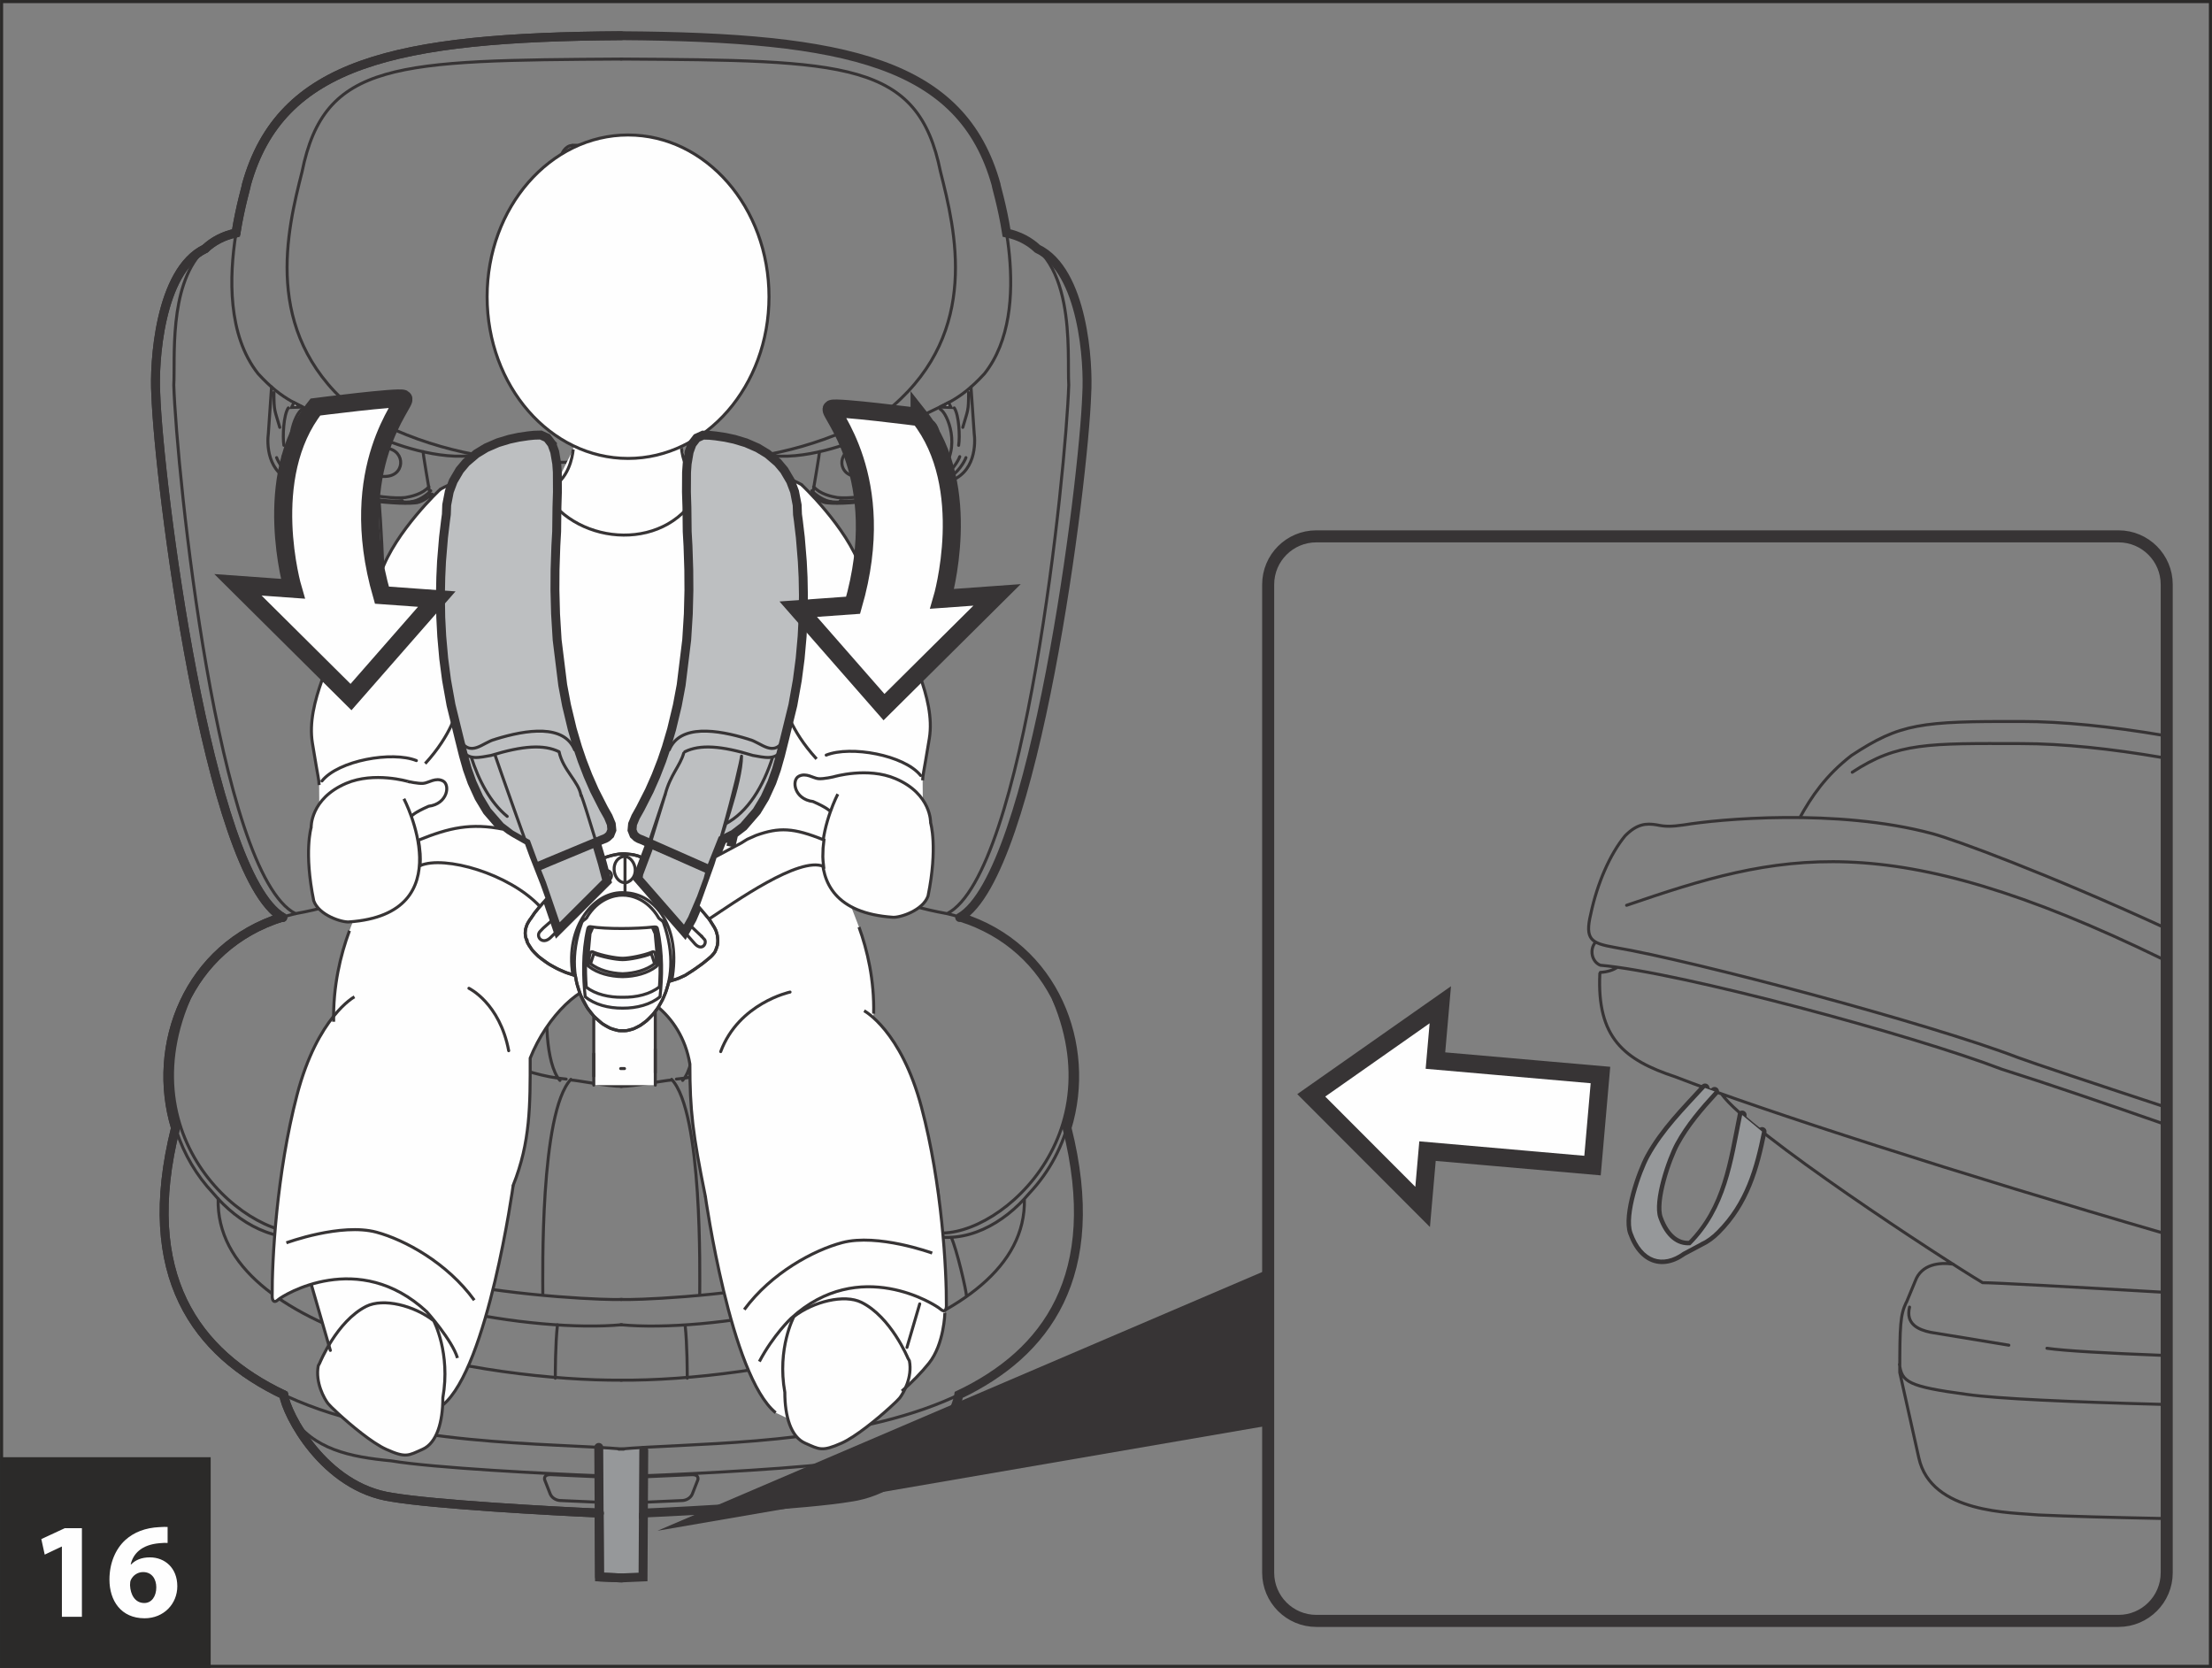<?xml version="1.0" encoding="UTF-8"?>
<!DOCTYPE svg PUBLIC "-//W3C//DTD SVG 1.1//EN" "http://www.w3.org/Graphics/SVG/1.1/DTD/svg11.dtd">
<!-- Creator: CorelDRAW 2017 -->
<svg xmlns="http://www.w3.org/2000/svg" xml:space="preserve" width="63.001mm" height="47.5mm" version="1.1" style="shape-rendering:geometricPrecision; text-rendering:geometricPrecision; image-rendering:optimizeQuality; fill-rule:evenodd; clip-rule:evenodd"
viewBox="0 0 92312.38 69600.2"
 xmlns:xlink="http://www.w3.org/1999/xlink">
 <rect x="0" y="0" width="92312.38" height="69600.2" fill="#808080" stroke="none"/>
 <defs>
  <style type="text/css">
   <![CDATA[
    .str7 {stroke:#373435;stroke-width:753.73;stroke-miterlimit:4}
    .str3 {stroke:#373435;stroke-width:125.57;stroke-miterlimit:4}
    .str0 {stroke:#2B2A29;stroke-width:129.24;stroke-miterlimit:4}
    .str5 {stroke:#373435;stroke-width:753.73;stroke-linecap:round;stroke-miterlimit:4}
    .str1 {stroke:#373435;stroke-width:125.57;stroke-linecap:round;stroke-miterlimit:4}
    .str6 {stroke:#373435;stroke-width:502.44;stroke-linecap:round;stroke-miterlimit:4}
    .str2 {stroke:#373435;stroke-width:371.59;stroke-linecap:round;stroke-miterlimit:4}
    .str4 {stroke:#373435;stroke-width:125.57;stroke-linecap:round;stroke-linejoin:round;stroke-miterlimit:4}
    .fil3 {fill:none}
    .fil0 {fill:none;fill-rule:nonzero}
    .fil5 {fill:#FEFEFE}
    .fil4 {fill:#E6E7E8}
    .fil1 {fill:#BDBFC1}
    .fil2 {fill:#96989A}
    .fil6 {fill:#373435}
    .fil8 {fill:#FEFEFE;fill-rule:nonzero}
    .fil7 {fill:#2B2A29;fill-rule:nonzero}
   ]]>
  </style>
 </defs>
 <g id="Слой_x0020_1">
  <polygon class="fil0 str0" points="65.2,69535.58 92247.76,69535.58 92247.76,64.62 65.2,64.62 "/>
  <polygon class="fil1" points="23715.01,35204.58 22327.11,35640.79 22643.02,36451.82 24811.9,35620.72 24578.78,34681.49 "/>
  <polygon class="fil1" points="27171.86,35624.97 27463.45,34822.3 29641.12,35769.74 29399.21,36489.33 "/>
  <polygon class="fil2" points="26849.21,63317.29 26866.21,60397.9 26028.37,60472.33 24987.3,60397.9 25018.8,65805.31 25906.9,65845.6 26835.29,65805.31 "/>
  <path class="fil3 str1" d="M25947.05 2463.55c-9428.1,60.52 -12408.59,81.18 -13341.52,4703.5m0 0c-628.6,2474.39 -1642.27,6630.91 1986.46,9773.75m0 0c5049.15,3184.17 10533.05,2179.73 11355.07,2270.72"/>
  <path class="fil3 str2" d="M25926.68 1490.03c-9427.95,60.95 -14223.91,1125.32 -15643.31,6215.36m0 0c12.89,31.5 -251.15,860.7 -434.74,2016.94"/>
  <path class="fil3 str1" d="M9837.93 9792.65c-269.32,1738.39 -348.44,4182.89 932.49,5800.39m0 0c1074.62,1175.87 1722.86,1277.27 2665.76,1794.07m5.71 4.69c248.51,101.4 678.71,111.65 1124.74,222.87 247.63,61.98 906.12,453.35 1126.35,562.81m0 0c567.06,304.04 2695.65,1085.03 4170.43,798.72m-3725.29 -271.37c816.59,96.12 780.4,1216.76 -131.43,1175.87m131.43 -1175.87l-1226.72 -242.94m-187.11 -699.96l20.22 557.83m-659.66 126.6c53.34,88.36 117.95,107.55 214.08,127.18m0 0l1129.43 187.11m0 0c694.68,86.3 588.74,1242.1 -151.95,1069.5m-2376.81 -801.21c820.84,467.27 2457.98,927.81 3107.09,851.76m-2839.39 -2270.72c-389.76,-278.69 -825.97,988.91 -156.64,1601.39m243.53 -1530.03l836.37 506.54m233.12 -248.07c238.25,105.94 141.69,400.6 -66.23,445.59m66.23 -445.59l-846.63 -534.53m780.4 980.12l-380.38 60.95m-2.05 2.05c-97.73,0 -181.99,-2.05 -334.52,-111.21m0 0l-729.26 -428m-198.98 -831.1c-293.2,151.95 -902.02,1601.39 -30.04,2585.02"/>
  <polygon class="fil4 str1" points="12630.58,16985.05 12166.53,17001.17 12269.39,16801.6 "/>
  <path class="fil3 str1" d="M12029.82 17021.97c-197.37,296.72 -241.92,1200.78 -182.86,1561.68m-415.11 -2200.53c0,797.54 30.48,707.14 242.94,1450.47m-342.73 -1685.64l-133.34 1938.98m0 0c-51.14,364.85 -91.58,1692.82 1135.58,2027.78m365 -304.92c1084.44,598.56 3335.67,1045.17 4197.4,953.15m9.82 0c234.59,-39.27 730.29,-141.69 993.45,-455.99m-5565.66 -192.24c1409.14,658.64 4115.78,962.97 4977.36,870.95m0 0c234.15,0 553.72,-221.69 725.31,-364.41m-5438.91 -674.02c1084.88,598.12 3335.09,1044.15 4196.81,952.71m-4993.47 -1845.35c48.65,146.23 335.55,669.33 796.66,892.64m-1054.55 -851.9c48.5,145.79 334.37,669.48 795.49,892.2m0 0c1085.03,597.53 3953.87,1044.15 4815.59,953.3m0 -10.4c289.39,-9.82 688.53,-291.59 821.43,-451.3m2826.93 -75.9c-690.58,-71.94 -1364.16,-152.09 -1848.43,-152.09m-1299.54 -1401.23c0,156.64 736.59,4410.74 761.94,4564.74m-4542.17 -4965.93c0,26.96 27.99,405.73 74.44,1018.8m88.94 1168.84c278.55,3634.88 816.74,10531 835.35,10645.29m944.95 -10407.63c352.98,4385.1 323.97,13512.23 251.73,13875.03m0 0c0,455.4 -142.72,936.6 -608.52,1013.67m10.4 70.77c682.37,0 1255,1143.93 1662.34,1551.28 432.25,432.69 1744.1,729.85 2382.96,506.54m-7188.59 234.15c2170.5,-386.1 2677.04,-932.49 3892.77,-852.34 468.3,31.5 1399.33,1520.8 1542.04,2716.89m-5434.81 -1864.55c-148.87,33.7 -409.98,107.11 -552.7,148.43"/>
  <path class="fil3 str2" d="M11776.04 38273.87c-3946.1,1228.62 -5504.56,5356.71 -4451.03,8795.83"/>
  <path class="fil3 str1" d="M7376.43 47231.62c310.78,934.11 816.74,1812.82 1522.85,2562.31m0 0c1057.63,1268.04 2659.01,2160.24 4240.33,1733.7m-5270.99 -9792.95c-2596.01,6164.22 3020.79,10462.43 5352.02,9611.55m4542.76 -11356.09c-461.12,922.68 -451.89,768.68 -993.6,1581.31 -1054.55,1582.78 -3163.51,5191.28 -3974.53,7786.71m0 0c-1399.33,4379.82 12125.79,4927.24 13151.77,4866.73m-12908.83 -2554.54c1500.58,2676.01 9287.43,3953.87 12908.83,3609.09m-2121.41 -10239.56c-1297.93,1378.08 -1172.36,8172.95 -1172.36,9013.43m1182.18 -8983.97c205.28,0 1521.38,264.19 2111.59,264.19m-30.48 -4283.11c-525.74,74.44 -2736.97,-61.54 -2979.91,537.61m0 0c-203.23,536.43 -183.01,2807.74 431.08,3496.85m-7168.07 -2622.24c334.37,-167.04 1111.84,-128.21 1487.68,-28.43 284.26,74.44 1074.19,506.54 1946.16,1175.43 302.43,233.12 2129.18,1257.05 3994.75,1419.4m-925.9 -4684.3c-242.94,-107.99 -557.68,-216.57 -779.96,-320.89 -435.77,-205.28 -885.02,-426.54 -1297.49,-690.14 -404.71,-256.86 -777.91,-576.43 -1257.05,-689.11 -532.48,-124.99 -1075.21,-385.07 -1724.91,847.8m4268.02 -1928.14c-805.75,56.85 -3077.64,479.73 -3690.71,1162.1m833.74 -6253.16c0,270.93 -832.12,4417.04 545.37,5551.15"/>
  <path class="fil3 str2" d="M9848.63 9723.35c-533.06,112.09 -955.35,343.75 -1291.34,657.46"/>
  <path class="fil3 str1" d="M8438.75 10498.33c-1406.51,1489.88 -1122.1,4514.33 -1186.72,5568.3m0 0c121.47,3629.17 1824.69,20378.75 5076.55,22058.67"/>
  <path class="fil3 str2" d="M6501.67 16452.13c121.47,3629.31 2169.47,20032.95 5299.86,21835.51m-3243.07 -27906.54c-1914.66,920.63 -2137.97,4792.73 -2056.79,6071.03"/>
  <path class="fil3 str1" d="M9103.98 50026.9c-148.87,5700.46 11328.1,7607.36 16843.07,7566.04m-13789.75 -5961.13c-221.25,466.25 -638.86,2235.7 -638.86,2470.88m11745.7 1184.23c-91.87,808.53 -89.82,2048 -89.82,2224.27"/>
  <path class="fil3 str2" d="M7324.86 47069.56c-1547.17,6166.71 867.44,9400.99 4514.77,11133.22"/>
  <path class="fil3 str1" d="M11978.24 58268.87c4580.86,2111.59 11019.96,1924.48 14050.13,2203.61"/>
  <path class="fil3 str2" d="M11842.41 58204.54c103.45,787.73 1664.98,3869.62 4523.56,4275.93m0 0c1759.49,297.74 6559.55,569.55 8651.51,658.49"/>
  <path class="fil3 str1" d="M16326.12 60959.24c1767.4,300.38 6607.76,544.79 8682.13,622.88m-12844.8 -2486.85c903.04,1385.26 2438.79,1701.61 4162.67,1863.96m6680.58 577.46c-212.9,-9.82 -302.87,61.98 -278.55,208.8m0 0l238.25 607.35m0 0c86.3,188.73 299.35,269.32 450.72,264.63m-410.42 -1080.78l1987.63 89.82m-1577.21 990.96l1583.36 70.33m-1336.76 -43396.44c0,432.69 483.83,11039.3 180.96,13054.62m2102.21 -26252.85l-2062.95 -33.11m-9.82 10.26c-250.27,0 -507.57,324.12 -476.65,669.48m0 0l-60.95 3791.52m0 0c14.95,329.24 246.6,500.97 567.5,500.97m0 0l2042.87 28.87m-11073.73 20220.65l494.67 4827.9m0 0c60.52,395.91 173.63,1088.11 -58.9,1227.16"/>
  <path class="fil3 str2" d="M24987.59 60398.04c0,287.34 8.21,1540.29 15.53,2740.63m0 0c8.21,1196.68 15.97,2383.4 15.97,2666.19m0 0l927.81 40.88"/>
  <path class="fil3 str1" d="M25907.04 2463.55c9428.39,60.52 12408.88,81.18 13341.96,4703.5m0 0c628.6,2474.39 1642.27,6630.91 -1986.46,9773.75m0 0c-5049.74,3184.17 -10532.61,2179.73 -11355.5,2270.72m19.63 -17721.78c9428.98,60.95 14224.35,1125.32 15644.33,6215.36m0 0c-32.53,81.18 1672.75,5160.37 -486.47,7888.1m0 0c-1075.21,1175.43 -1723.88,1276.83 -2667.22,1794.22m-4.69 4.69c-248.66,101.25 -679.74,111.07 -1124.74,222.72 -248.66,61.54 -906.27,453.35 -1126.35,562.95m0 0c-567.64,303.9 -2695.79,1085.03 -4171.02,798.57m3725.43 -271.37c-816.3,96.12 -780.11,1216.9 132.31,1175.43m-132.31 -1175.43l1226.57 -243.38m187.11 -699.52l-19.63 557.83m659.08 126.6c-53.19,87.92 -117.81,107.55 -212.9,127.18m0 0l-1130.6 187.11m0 0c-694.68,85.86 -587.72,1242.1 152.53,1069.06m2377.24 -800.77c-821.87,467.27 -2458.86,927.37 -3107.09,851.32m2838.36 -2270.28c389.76,-278.55 826.56,988.91 157.08,1601.39m-243.97 -1530.47l-836.37 506.54m-232.54 -247.63c-238.4,105.94 -141.69,400.16 66.08,445m-66.08 -445l845.6 -534.53m-779.52 979.53l379.94 61.54m2.64 2.05c97.73,0 182.43,-2.05 333.93,-111.65m0 0l730.43 -428m197.96 -830.66c294.08,151.95 902.02,1601.39 29.89,2585.17"/>
  <polygon class="fil4 str1" points="39222.78,16985.05 39688,17001.17 39585.72,16801.6 "/>
  <path class="fil3 str1" d="M39824.12 17021.97c198.4,296.72 242.35,1200.78 182.43,1561.68m415.55 -2200.53c0,797.54 -30.92,707.14 -242.35,1450.47m342.14 -1685.64l133.93 1938.98m0 0c50.11,364.85 90.99,1692.82 -1135.14,2027.78m-366.02 -304.92c-1084.44,598.56 -3335.09,1045.17 -4196.22,953.15m-9.82 0c-235.76,-39.27 -730.43,-141.69 -994.04,-455.99m5566.1 -192.24c-1409.14,658.64 -4116.66,962.97 -4977.94,870.95m0 0c-234.15,0 -553.58,-221.69 -725.75,-364.41m5439.5 -674.02c-1085.03,598.12 -3335.67,1044.15 -4196.81,952.71m4992.89 -1845.35c-49.09,146.23 -334.52,669.33 -796.08,892.64m1054.55 -851.9c-48.06,145.79 -334.96,669.48 -796.08,892.2m0 0c-1084.44,597.53 -3953.87,1044.15 -4815.59,953.3m0 -10.4c-288.95,-9.82 -687.94,-291.59 -821.28,-451.3m-2826.49 -75.9c689.99,-71.94 1363.57,-152.09 1848.43,-152.09m1299.98 -1401.23c0,156.64 -737.61,4410.74 -762.96,4564.74m4542.76 -4965.93c0,26.96 -28.43,405.73 -75.02,1018.8m-88.94 1168.84c-277.52,3634.88 -816.15,10531 -835.79,10645.29m-944.36 -10407.63c-352.54,4385.1 -323.68,13512.23 -251.29,13875.03m0 0c0,455.4 142.72,936.6 607.94,1013.67m-9.38 70.77c-682.81,0 -1256.02,1143.93 -1663.37,1551.28 -431.67,432.69 -1744.1,729.85 -2381.93,506.54m7187.71 234.15c-2169.47,-386.1 -2676.6,-932.49 -3892.91,-852.34 -467.27,31.5 -1398.74,1520.8 -1541.9,2716.89m5434.81 -1864.55c5555.7,1276.83 6875.9,8012.21 3429.6,11668.34m0 0c-1057.04,1268.04 -2659.45,2160.24 -4240.62,1734.29m5272.46 -9793.53c2594.4,6164.22 -3021.37,10462.43 -5353.64,9611.55m-4542.61 -11356.09c462,923.26 452.18,768.68 994.47,1581.75 1053.96,1582.34 3162.92,5191.43 3974.09,7786.27m0 0c1399.18,4379.82 -12125.35,4927.68 -13152.36,4866.73m12908.83 -2554.54c-1500.58,2676.01 -9287.43,3953.87 -12908.83,3609.53m2121.85 -10240c1297.49,1378.08 1171.92,8172.95 1171.92,9013.43m-1182.76 -8983.39c-203.67,0 -1520.65,263.6 -2111.01,263.6m30.92 -4283.11c525.3,74.44 2736.67,-61.1 2981.08,537.61m0 0c202.21,536.43 181.99,2807.74 -431.08,3496.85m7167.49 -2621.8c-334.96,-167.48 -1111.84,-128.21 -1488.12,-28.43 -283.38,74.44 -1074.19,506.54 -1946.75,1175 -302.43,233.12 -2128.59,1257.64 -3993.72,1419.4m924.87 -4684.3c243.97,-107.99 558.71,-215.98 780.55,-321.04 435.18,-205.14 884.87,-425.81 1297.93,-689.99 403.68,-256.86 777.47,-576.43 1257.64,-689.11 531.3,-124.99 1073.6,-384.49 1723.88,847.8m-4267.58 -1928.14c805.9,57.44 3076.62,479.73 3689.68,1162.1m-834.32 -6253.16c0,270.93 832.71,4417.63 -544.35,5551.74m9751.04 -28301.58c2981.67,625.52 2515.86,5025.42 2596.01,6343.57m0 0c-121.03,3628.73 -1824.69,20378.31 -5076.55,22058.67m5827.06 -21673.02c-121.47,3628.73 -2169.47,20032.95 -5299.42,21834.93m3243.22 -27906.54c1914.66,921.07 2137.97,4793.32 2056.21,6071.62m-2602.6 33574.48c149.9,5700.46 -11327.66,7607.36 -16843.07,7566.04m13790.19 -5960.99c221.69,466.25 638.42,2235.55 638.42,2470.88m-11744.24 1184.23c90.85,808.39 89.38,2048 89.38,2223.68m15848.59 -10441.03c3493.19,13922.5 -13207.75,12895.94 -18703.51,13402.92m14187.13 -2268.23c-104.33,787.87 -1665.42,3869.62 -4525.03,4275.93m0 0c-1758.02,297.74 -6558.52,569.69 -8651.07,658.64m8691.95 -2179.87c-1768.43,300.38 -6608.2,545.37 -8683.16,623.47m12844.21 -2487.43c-901.43,1385.26 -2437.76,1702.2 -4161.06,1863.96m-6681.17 577.9c213.05,-10.26 303.02,61.54 278.11,208.36m0 0l-237.81 607.35m0 0c-86.3,188.73 -298.18,269.76 -450.72,264.63m410.42 -1080.34l-1986.46 89.38m1576.04 990.96l-1583.22 70.33m1336.76 -43396.44c0,432.69 -484.42,11039.74 -180.52,13054.62m-2103.24 -26252.85l2063.53 -32.68m10.84 9.82c250.12,0 506.54,324.7 475.48,669.48m0 0l60.52 3791.52m0 0c-14.51,329.24 -246.02,500.97 -567.06,500.97m0 0l-2043.31 28.87m11073.29 20220.65l-493.65 4827.9m0 0c-60.95,396.5 -173.78,1088.11 58.32,1227.16m-9678.07 23061.06c0,577.9 -31.5,4835.23 -31.5,5407.41m0 0l-928.39 40.29m-13928.8 -7576.44l-135.39 -64.62m-4466.13 -10972.92l-51.72 -161.77m1114.04 -36571.09l119.42 -117.81m1279.76 -588.3l10.4 -69.31"/>
  <path class="fil3 str2" d="M25907.04 65845.6l927.81 -40.29c0,-283.24 7.77,-1470.1 15.97,-2666.63l-14.36 0.44c2092.84,-89.38 6892.9,-360.75 8651.51,-658.49 2859.61,-406.32 4420.12,-3488.21 4524.59,-4275.93 3649.83,-1734.29 6063.85,-4968.56 4516.68,-11135.42 1052.5,-3438.98 -504.93,-7566.48 -4450.01,-8795.25 -14.51,-3.52 -39.27,20.22 -26.37,13.48 3130.39,-1802.42 5177.8,-18206.2 5299.42,-21835.37 81.62,-1277.86 -141.25,-5150.55 -2056.35,-6071.18 -334.37,-313.71 -757.25,-545.81 -1290.17,-657.46 -184.04,-1158 -448.22,-1986.61 -434.74,-2018.55 -1419.99,-5090.03 -6215.36,-6154.4 -15644.33,-6214.92 -9428.1,60.52 -14223.91,1124.88 -15643.45,6214.92 13.04,31.94 -250.56,860.55 -434.6,2017.52 -533.06,112.68 -955.35,344.78 -1291.34,658.49 -1913.05,920.63 -2136.94,4793.32 -2055.77,6071.18 121.47,3629.17 2169.47,20032.95 5300.01,21835.37 12.89,6.74 -12.45,-17 -25.35,-13.48 -3946.1,1228.77 -5504.7,5356.27 -4451.18,8795.25 -1547.17,6166.86 866.85,9401.14 4514.19,11133.81 106.52,789.34 1668.64,3871.23 4527.08,4277.55 1759.05,297.74 6559.69,569.11 8651.07,658.49l-13.92 -0.44c7.77,1196.53 15.53,2383.4 15.53,2666.63 0,0 927.81,40.29 888.1,40.29z"/>
  <path class="fil5" d="M14737.48 38457.18c-58.9,5.27 -118.83,10.84 -179.79,14.07 -291,21.69 -1248.41,-275.03 -1465.56,-884.58 -414.96,-2037.01 -107.4,-3055.96 -107.4,-3055.96 0,0 -17.14,-468.74 339.06,-978.5l-6.15 -793.44c-18.61,-305.51 -10.4,-103.45 -279.72,-1747.18 -284.26,-1725.93 968.25,-3710.34 1157.85,-4749.95 188.14,-1040.48 1110.38,-1724.91 1298.52,-1961.7 190.78,-236.64 402.22,-402.65 402.22,-402.65 597.97,-1727.99 2481.13,-3482.93 2481.13,-3482.93 1680.95,-948.03 3381.1,-72.38 4799.03,-169.97 681.2,-494.82 742.74,-1486.22 742.74,-1486.22l5.71 -156.05c-2112.62,-1023.49 -3596.64,-3423.59 -3596.64,-6220.49 0,-3727.05 2633.08,-6748.42 5882.45,-6748.42 3248.2,0 5881.42,3021.37 5881.42,6748.42 0,2823.86 -1511.42,5242.42 -3657.15,6248.33l4.69 66.23c0,0 52.16,837.4 588.74,1356.83 1335.15,-48.06 2881.74,-698.34 4414.4,165.43 0,0 1883.6,1755.39 2481.72,3483.96 0,0 211.44,166.01 401.63,401.63 188.14,236.35 1110.82,921.21 1298.96,1962.28 189.17,1039.02 1441.23,3023.43 1158.44,4749.36 -270.34,1643.73 -262.58,1442.7 -280.16,1747.77l7.18 812.49c342.29,502.44 326.17,959.46 326.17,959.46 0,0 307.12,1018.8 -107.4,3055.37 -218.76,609.55 -1175,906.27 -1465.56,886.05 -743.77,-52.16 -1313.46,-210.41 -1742.93,-440.9l327.19 850.29c351.52,971.76 641.93,2211.38 611.45,3613.78l-27.84 152.97c506.54,446.61 1432.3,1520.8 2026.31,3755.91 854.4,3216.25 1047.66,6794.28 1037.41,8293.25 0,0 0,133.93 -60.52,180.96l-3.08 97.15c0,0 -25.94,1307.89 -666.26,2107.49 -279.13,348.88 -619.81,700.98 -975.43,1024.51 -87.92,197.96 -185.65,349.47 -247.19,426.98 -44.4,56.85 -199.42,208.36 -414.96,404.27 -526.32,478.12 -1423.06,1217.34 -2008.73,1477.87 -827.58,365.44 -923.85,259.94 -1520.36,0 -360.75,-158.69 -595.92,-535.99 -725.16,-1031.84l-503.46 -238.25c-1882.57,-1529 -2934.05,-9029.4 -2934.05,-9029.4 -524.56,-2586.63 -646.62,-3574.95 -646.62,-5522.73 -359.72,-2157.6 -2186.03,-3239.55 -3530.99,-3270.47 -947.59,-151.95 -2423.84,1251.92 -3133.03,3026.5 0,1947.19 14.51,3496.85 -708.75,5303.52 0,0 -1051.33,7614.1 -2933.9,9166.99l-9.38 0c-44.98,883.41 -303.46,1615.31 -838.86,1852.53 -597.68,264.63 -693.22,372.76 -1520.36,0 -586.11,-264.19 -1482.99,-1014.7 -2009.17,-1498.97 -216.57,-199.13 -370.71,-352.54 -415.11,-409.98 -155.02,-196.93 -541.71,-875.64 -407.78,-1578.68l60.37 -112.68c0,0 131.29,-322.07 376.87,-738.2 -179.35,-599 -702.01,-2326.11 -770.14,-2535.93 -754.17,231.66 -1260.71,559.29 -1340.42,630.21 -251.15,223.75 -251.15,-126.75 -251.15,-126.75 -10.4,-1521.24 184.04,-5153.63 1037.99,-8419.99 429.47,-1642.12 1032.72,-2667.22 1525.93,-3280.87 2.49,-1391.41 307.56,-2615.06 661.13,-3567.63 0,0 135.83,-379.5 154.44,-381.55z"/>
  <path class="fil3 str3" d="M18377.78 20414.65c0,0 -1883.6,1754.8 -2481.13,3482.93 0,0 -212.02,165.87 -402.22,402.65 -188.73,236.2 -1110.38,920.63 -1298.52,1961.11 -189.61,1040.04 -1442.11,3024.45 -1157.85,4750.53 269.32,1643.73 261.11,1441.67 279.72,1747.03m5753.65 -3141.23c0,0 -204.11,1020.41 -1328.41,2246.54"/>
  <path class="fil5" d="M16856.55 33332.27c0,0 2511.61,4807.24 -2298.71,5139.12 -291.59,21.25 -1248.41,-275.03 -1465.56,-884.43 -414.96,-2037.74 -107.4,-3055.96 -107.4,-3055.96 0,0 -43.52,-1200.34 1462.33,-1842.86 1169.28,-497.75 2582.97,-78.1 2582.97,-78.1 0,-0.44 419.8,99.78 638.86,78.1 220.23,-19.63 507.71,-257.45 816.74,-99.2 308.58,159.71 199.13,956.23 -596.51,1054.99 -594.9,259.5 -705.52,399.58 -705.52,399.58l-327.19 -711.24z"/>
  <path class="fil3 str3" d="M16856.55 33332.27c0,0 2511.61,4807.24 -2298.71,5139.12 -291.59,21.25 -1248.41,-275.03 -1465.56,-884.43 -414.96,-2037.74 -107.4,-3055.96 -107.4,-3055.96 0,0 -43.52,-1200.34 1462.33,-1842.86 1169.28,-497.75 2582.97,-78.1 2582.97,-78.1 0,-0.44 419.8,99.78 638.86,78.1 220.23,-19.63 507.71,-257.45 816.74,-99.2 308.58,159.71 199.13,956.23 -596.51,1054.99 -594.9,259.5 -705.52,399.58 -705.52,399.58m16259.45 -13824.77c0,0 1883.6,1754.8 2481.72,3483.37 0,0 211.44,166.45 401.19,402.65 188.58,235.76 1110.82,920.63 1299.4,1961.7 189.31,1039.02 1441.23,3023.43 1158,4748.92 -269.9,1643.73 -262.14,1442.7 -280.16,1747.62"/>
  <path class="fil5" d="M34963.55 33137.24c0,0 -2510.14,4807.24 2300.17,5139.56 291,20.22 1247.38,-276.5 1465.56,-885.9 414.96,-2037.16 107.4,-3055.52 107.4,-3055.52 0,0 42.93,-1200.78 -1462.77,-1841.69 -1168.84,-499.95 -2582.53,-79.71 -2582.53,-79.71 0,0 -419.21,99.78 -639.44,79.71 -220.23,-20.66 -507.57,-259.06 -816.74,-100.81 -309.02,159.71 -198.98,956.23 596.51,1055.43 594.02,259.5 705.67,399.58 705.67,399.58l326.17 -710.65z"/>
  <path class="fil3 str3" d="M34963.55 33137.24c0,0 -2510.14,4807.24 2300.17,5139.56 291,20.22 1247.38,-276.5 1465.56,-885.9 414.96,-2037.16 107.4,-3055.52 107.4,-3055.52 0,0 42.93,-1200.78 -1462.77,-1841.69 -1168.84,-499.95 -2582.53,-79.71 -2582.53,-79.71 0,0 -419.21,99.78 -639.44,79.71 -220.23,-20.66 -507.57,-259.06 -816.74,-100.81 -309.02,159.71 -198.98,956.23 596.51,1055.43 594.02,259.5 705.67,399.58 705.67,399.58m-1887.85 -4426.27c0,0 204.7,1021.44 1327.53,2247.57m-19493.88 7169.54c-373.2,1003.85 -691.17,2311.16 -659.66,3798.26"/>
  <path class="fil3 str4" d="M19568.75 41240.45c0,0 1286.5,615.12 1660.29,2605.24m-8231.27 9779.91l788.17 2725.68"/>
  <path class="fil3 str3" d="M14792.28 41596.07c0,0 -1542.04,824.36 -2396,4090.72 -854.4,3266.37 -1048.84,6899.34 -1037.85,8420.58 0,0 0,350.49 251.15,126.6 207.77,-186.53 3353.26,-2137.38 6198.36,503.46 0,0 1065.83,1189.94 1282.99,1931.22m-7139.65 -4807.24c0,0 2276.43,-841.5 3758.4,-443.1 1188.48,320.6 2953.68,1281.96 4083.11,2837.34m1624.25 -4796.84c0,0 -1051.47,7614.1 -2934.05,9166.84"/>
  <path class="fil3 str4" d="M14105.37 58979.08c526.18,484.27 1422.92,1234.92 2009.17,1498.97 827,372.76 922.68,264.77 1520.21,0 595.04,-264.04 846.78,-1136.61 846.19,-2151.3 330.86,-1870.26 -381.41,-3212.15 -381.41,-3212.15 -813.22,-635.78 -2101.77,-959.31 -2816.68,-601.2 -1233.31,620.39 -1940.01,2364.35 -1940.01,2364.35l-60.52 112.68c-133.78,703.03 253.34,1381.74 407.93,1578.68 44.4,57.44 198.98,211 415.11,409.98z"/>
  <path class="fil3 str3" d="M35847.98 38686.2c351.52,971.76 642.52,2211.38 612.04,3613.78"/>
  <path class="fil3 str4" d="M32970.64 41398.4c0,0 -2138.99,457.02 -2894.19,2484.8m8305.7 10527.48l-531.89 1814.29"/>
  <path class="fil3 str3" d="M36062.2 42178.51c0,0 1541.02,813.08 2395.41,4030.36 854.98,3216.25 1048.25,6794.28 1037.41,8292.81 0,0 0,344.78 -250.12,124.11 -208.8,-182.43 -3378.61,-2220.17 -6224.15,381.41 0,0 -743.33,694.83 -1331.05,1808.72m7742.31 -2036.13c0,0 -25.94,1308.33 -666.26,2108.08 -320.01,398.99 -718.13,802.67 -1129.57,1161.37m1266.43 -5759.95c0,0 -2276.43,-827.58 -3757.38,-435.18 -1188.92,315.32 -2955.14,1261.74 -4084.57,2793.97m-1624.25 -4726.21c0,0 1051.47,7500.39 2934.05,9029.4"/>
  <path class="fil3 str4" d="M37128.18 58743.47c-526.32,478.12 -1423.06,1217.34 -2008.73,1477.87 -827.58,365.44 -923.85,259.5 -1520.36,0 -595.48,-260.52 -847.66,-1121.66 -846.19,-2120.38 -331.3,-1841.69 380.53,-3162.92 380.53,-3162.92 813.66,-627.57 2101.77,-944.95 2816.68,-591.97 1232.87,609.99 1939.42,2328.3 1939.42,2328.3l61.54 110.04c134.36,692.63 -253.34,1361.08 -407.93,1554.94 -44.4,56.85 -199.42,208.21 -414.96,404.12z"/>
  <path class="fil5" d="M23919.71 18758.02c0,0 -62.13,991.54 -743.33,1486.22l743.33 -1486.22z"/>
  <path class="fil3 str3" d="M23919.71 18758.02c0,0 -62.13,991.54 -743.33,1486.22"/>
  <path class="fil5" d="M28439.9 18696.33c0,0 61.98,991.4 742.74,1486.07l-742.74 -1486.07z"/>
  <path class="fil3 str3" d="M28439.9 18696.33c0,0 61.98,991.4 742.74,1486.07"/>
  <path class="fil5 str4" d="M32092.22 12381.78c0,3727.05 -2633.08,6748.27 -5881.42,6748.27 -3249.22,0 -5882.45,-3021.23 -5882.45,-6748.27 0,-3727.49 2633.23,-6748.71 5882.45,-6748.71 3248.34,0 5881.42,3021.23 5881.42,6748.71z"/>
  <path class="fil3 str1" d="M21417.18 49458.53c722.67,-1806.67 708.75,-3355.75 708.75,-5303.52m0 0c709.19,-1774.58 2185.44,-3178.45 3132.44,-3026.5m0 0c1345.11,31.5 3171.86,1112.87 3531.58,3271.06m646.18 5522.58c-524.13,-2587.07 -646.18,-3575.39 -646.18,-5522.58m-10412.17 -23984.76c1680.95,-948.61 3381.1,-72.38 4799.03,-170.7m10266.37 -25.79c-1681.54,-947 -3381.68,-72.38 -4799.47,-170.12m-9583.12 9525.24c123.08,-613.65 350.49,-1295.44 550.5,-1895.03m31.06 -30.48c119.42,-720.03 454.38,-1258.66 858.06,-1760.66m12249.76 3534.22c-123.52,-614.09 -350.93,-1296.47 -550.94,-1895.03m-30.04 -30.48c-122.94,-735.56 -469.32,-1281.52 -884.43,-1792.16m-8520.22 -5115.97c1320.2,2200.09 5199.64,2517.47 6474.27,-228.87m-11862.05 11379.83c-1014.7,-405.88 -3255.08,-6.3 -3940.54,850.29m21043.1 -1079.31c1015.72,-405.73 3255.52,-6.15 3940.97,850.29"/>
  <polygon class="fil5" points="24779.38,42400.94 24779.38,45282.23 27346.37,45282.23 27346.37,42210.75 "/>
  <polygon class="fil5" points="25086.79,35848.86 22829.99,37485.41 22526.09,37826.53 22305.86,38102.14 22105.86,38388.46 21999.92,38568.83 21933.1,38772.5 21917.72,38950.39 21937.35,39116.84 22000.94,39240.36 22005.48,39322.56 22220.59,39659.57 22465.58,39907.64 22898.27,40225.61 23257.99,40425.17 23639.55,40590.46 24010.7,40713.54 24071.65,41031.5 24229.76,41524.56 24510.5,42057.48 24779.23,42400.79 25134.41,42717.14 25472.01,42908.8 25812.53,43007.12 26158.92,43005.5 26440.11,42931.07 26717.77,42791.58 26984.89,42595.67 27247.61,42331.48 27449.67,42065.83 27662.58,41688.38 27792.4,41374.67 27920.61,40954.87 28261.14,40846.88 28593.02,40701.08 28961.68,40463.86 29329.17,40201.28 29673.94,39915.41 29832.63,39729.91 29939.6,39441.4 29956.74,39245.49 29933.44,39021.16 29876,38827.89 29801.57,38682.54 29592.33,38349.19 29435.69,38156.36 29128.57,37802.79 26895.07,35844.17 26640.7,35722.26 26405.53,35662.77 26082.88,35629.66 25833.34,35637.42 25575.31,35685.48 25358.74,35746 "/>
  <polygon class="fil3 str1" points="25086.79,35848.86 22829.99,37485.41 22526.09,37826.53 22305.86,38102.14 22105.86,38388.46 21999.92,38568.83 21933.1,38772.5 21917.72,38950.39 21937.35,39116.84 22000.94,39240.36 22005.48,39322.56 22220.59,39659.57 22465.58,39907.64 22898.27,40225.61 23257.99,40425.17 23639.55,40590.46 24010.7,40713.54 24071.65,41031.5 24229.76,41524.56 24510.5,42057.48 24779.23,42400.79 25134.41,42717.14 25472.01,42908.8 25812.53,43007.12 26158.92,43005.5 26440.11,42931.07 26717.77,42791.58 26984.89,42595.67 27247.61,42331.48 27449.67,42065.83 27662.58,41688.38 27792.4,41374.67 27920.61,40954.87 28261.14,40846.88 28593.02,40701.08 28961.68,40463.86 29329.17,40201.28 29673.94,39915.41 29832.63,39729.91 29939.6,39441.4 29956.74,39245.49 29933.44,39021.16 29876,38827.89 29801.57,38682.54 29592.33,38349.19 29435.69,38156.36 29128.57,37802.79 26895.07,35844.17 26640.7,35722.26 26405.53,35662.77 26082.88,35629.66 25833.34,35637.42 25575.31,35685.48 25358.74,35746 "/>
  <polygon class="fil1" points="22241.98,35952.31 22608.44,36871.91 23276.75,38827.89 25334.13,36775.2 25139.68,36030.85 24842.97,35026.99 "/>
  <polygon class="fil3 str2" points="22241.98,35952.31 22608.44,36871.91 23276.75,38827.89 25334.13,36775.2 25139.68,36030.85 24842.97,35026.99 "/>
  <polygon class="fil1" points="27132.88,35197.4 26657.84,36460.76 26628.39,36672.19 28575.58,38902.62 28889.3,38340.25 29266.16,37458.89 29544.27,36694.32 29667.35,36228.66 "/>
  <polygon class="fil3 str2" points="27132.88,35197.4 26657.84,36460.76 26628.39,36672.19 28575.58,38902.62 28889.3,38340.25 29266.16,37458.89 29544.27,36694.32 29667.35,36228.66 "/>
  <polygon class="fil1" points="30620.65,34804.86 30501.23,35324.88 30598.97,34821.42 31028,34491.59 31581.13,33850.53 31921.22,33287.14 32212.22,32649.31 32406.08,32100.86 32569.45,31524.43 32745.72,30820.51 33088.89,29421.63 33273.51,28386.86 33391.76,27485.28 33474.55,26556.89 33514.84,25763.45 33528.76,24835.64 33514.84,24090.26 33482.31,23432.8 33400.11,22427.92 33317.32,21727.38 33281.72,21469.49 33267.21,21074.6 33159.22,20515.31 32994.38,20079.54 32724.04,19620.03 32455.75,19301.63 32031.85,18939.71 31620.84,18691.06 31133.49,18478.59 30651.13,18332.36 30261.96,18249.72 29865.45,18190.67 29611.67,18164.88 29340.3,18157.11 29076.12,18277.12 28878.16,18534.42 28760.35,18858.54 28676.1,19353.21 28651.19,19709.42 28646.5,20531.87 28666.72,21169.7 28678.15,22179.7 28711.71,22786.03 28744.23,23781.09 28749.95,24633 28725.19,25620.29 28657.49,26703.27 28425.83,28588.92 28266.7,29434.67 28027.28,30434.27 27806.61,31185.36 27616.42,31744.66 27371.28,32375.89 27100.94,32988.96 26721,33737.42 26526.12,34085.27 26398.05,34390.19 26375.2,34639.43 26452.85,34835.34 26565.97,34941.28 26660.63,34996.08 26788.84,35045.75 29641.12,36306.9 30140.48,35049.27 "/>
  <polygon class="fil3 str2" points="30620.65,34804.86 30501.23,35324.88 30598.97,34821.42 31028,34491.59 31581.13,33850.53 31921.22,33287.14 32212.22,32649.31 32406.08,32100.86 32569.45,31524.43 32745.72,30820.51 33088.89,29421.63 33273.51,28386.86 33391.76,27485.28 33474.55,26556.89 33514.84,25763.45 33528.76,24835.64 33514.84,24090.26 33482.31,23432.8 33400.11,22427.92 33317.32,21727.38 33281.72,21469.49 33267.21,21074.6 33159.22,20515.31 32994.38,20079.54 32724.04,19620.03 32455.75,19301.63 32031.85,18939.71 31620.84,18691.06 31133.49,18478.59 30651.13,18332.36 30261.96,18249.72 29865.45,18190.67 29611.67,18164.88 29340.3,18157.11 29076.12,18277.12 28878.16,18534.42 28760.35,18858.54 28676.1,19353.21 28651.19,19709.42 28646.5,20531.87 28666.72,21169.7 28678.15,22179.7 28711.71,22786.03 28744.23,23781.09 28749.95,24633 28725.19,25620.29 28657.49,26703.27 28425.83,28588.92 28266.7,29434.67 28027.28,30434.27 27806.61,31185.36 27616.42,31744.66 27371.28,32375.89 27100.94,32988.96 26721,33737.42 26526.12,34085.27 26398.05,34390.19 26375.2,34639.43 26452.85,34835.34 26565.97,34941.28 26660.63,34996.08 26788.84,35045.75 29641.12,36306.9 30140.48,35049.27 "/>
  <polygon class="fil1" points="22336.19,36199.94 21962.41,35186.85 21310.66,34817.17 20881.04,34487.48 20326.88,33846.43 19987.23,33282.45 19696.81,32644.62 19502.37,32097.2 19339.58,31521.35 19163.9,30816.26 18821.17,29417.08 18635.52,28382.75 18517.13,27481.18 18435.08,26553.37 18393.61,25759.34 18379.69,24830.95 18395.22,24085.57 18425.7,23428.11 18508.92,22424.26 18592.74,21723.27 18627.76,21465.83 18641.82,21070.5 18750.25,20511.21 18914.66,20075.44 19183.97,19616.96 19452.85,19297.38 19877.19,18935.61 20288.19,18686.51 20776.13,18474.49 21258.35,18328.26 21647.08,18245.03 22044.61,18186.13 22297.37,18160.78 22568.29,18153.01 22832.92,18272.43 23031.46,18530.32 23148.68,18854.43 23233.52,19348.67 23258.29,19704.73 23262.39,20527.62 23242.75,21166.03 23230.45,22175.6 23196.74,22782.95 23163.78,23776.55 23159.09,24628.31 23184.44,25616.19 23250.52,26698.58 23483.64,28585.84 23642.33,29430.42 23881.76,30429.73 24103.01,31180.68 24293.2,31739.97 24537.17,32370.62 24806.92,32985.3 25187.45,33733.31 25383.36,34080.58 25510.54,34386.67 25534.28,34636.35 25456.18,34831.24 25343.06,34937.61 25248.41,34992.41 25120.2,35042.09 22869.11,35978.24 22578.55,36103.23 "/>
  <polygon class="fil3 str2" points="22336.19,36199.94 21962.41,35186.85 21310.66,34817.17 20881.04,34487.48 20326.88,33846.43 19987.23,33282.45 19696.81,32644.62 19502.37,32097.2 19339.58,31521.35 19163.9,30816.26 18821.17,29417.08 18635.52,28382.75 18517.13,27481.18 18435.08,26553.37 18393.61,25759.34 18379.69,24830.95 18395.22,24085.57 18425.7,23428.11 18508.92,22424.26 18592.74,21723.27 18627.76,21465.83 18641.82,21070.5 18750.25,20511.21 18914.66,20075.44 19183.97,19616.96 19452.85,19297.38 19877.19,18935.61 20288.19,18686.51 20776.13,18474.49 21258.35,18328.26 21647.08,18245.03 22044.61,18186.13 22297.37,18160.78 22568.29,18153.01 22832.92,18272.43 23031.46,18530.32 23148.68,18854.43 23233.52,19348.67 23258.29,19704.73 23262.39,20527.62 23242.75,21166.03 23230.45,22175.6 23196.74,22782.95 23163.78,23776.55 23159.09,24628.31 23184.44,25616.19 23250.52,26698.58 23483.64,28585.84 23642.33,29430.42 23881.76,30429.73 24103.01,31180.68 24293.2,31739.97 24537.17,32370.62 24806.92,32985.3 25187.45,33733.31 25383.36,34080.58 25510.54,34386.67 25534.28,34636.35 25456.18,34831.24 25343.06,34937.61 25248.41,34992.41 25120.2,35042.09 22869.11,35978.24 22578.55,36103.23 "/>
  <path class="fil3 str1" d="M23180.63 18505.85c-47.62,9.23 -97.29,17.58 -149.46,24.32m-733.51 -369.1c-3609.53,304.48 -3689.68,2797.48 -3669.46,3304.61m0 0c-425.95,2940.64 -365,6509.44 668.31,9793.39m0 0c202.65,506.54 762.96,335.99 1197.12,264.19m0 0c1317.13,-405.73 2207.27,-467.27 2838.36,-152.53m-1034.33 -13209.65c1359.03,-264.19 872.13,2676.01 932.49,4014.38m0 0c-263.01,4156.95 142.13,8455.01 2129.76,11862.63m0 0c262.58,465.22 319.43,913.3 -424.49,1047.66m-5698.41 -4019.51c304.04,1491.35 938.21,3034.86 2073.35,3750.78m-634.17 -3972.48c1317.57,-405.73 2858.44,-628.6 3304.61,445m-3324.83 -435.77c-497.75,111.65 -1044.73,811.17 -1491.79,-37.66m498.78 771.17c316.35,986.86 801.21,1902.79 1504.24,2479.67m7563.99 -15561.11c47.03,9.23 96.71,17.58 148.87,24.32m733.51 -369.1c3609.53,304.48 3689.68,2797.48 3669.61,3304.61m0 0c425.81,2940.64 364.85,6509.44 -668.45,9793.39m0 0c-202.65,506.54 -762.96,335.99 -1197.12,264.19m0 0c-1317.71,-405.73 -2207.27,-467.27 -2838.95,-152.53m1034.92 -13209.65c-1359.03,-264.19 -872.56,2676.01 -933.08,4014.38m0 0c263.6,4156.95 -142.13,8455.01 -2129.18,11862.63m0 0c-261.99,465.22 -319.43,913.3 424.49,1047.66m5698.41 -4019.51c-342.29,1682.56 -1105.69,3430.33 -2533.88,3983.32m1094.7 -4205.02c-1317.57,-405.73 -2858.44,-628.6 -3305.05,445m3325.27 -435.77c497.31,111.65 1044.15,811.17 1491.79,-37.66m-1801.4 735.56c0,229.46 -1316.54,5789.41 -2370.06,7350.94m3671.66 -7315.33c-385.07,1203.42 -1020.41,2301.34 -1998.91,2807.89m-4346.27 10195.16l80.15 0m80.15 0l-81.62 0m-1202.98 316.79l0 -931.47m2568.61 786.26l0 -977.48m-6698.16 -12308.22c174.66,525.74 1480.94,4207.65 1687.69,4723.57m6196.75 -4771.63c-154.59,540.68 -557.68,903.04 -770.73,1715.68m1850.04 3249.22c449.69,-1341.89 1333.68,-3756.35 1333.68,-4841.38m-7613.66 -180.96c162.94,770.73 829.19,1248.84 913.45,1827.33"/>
  <polygon class="fil1 str1" points="27762.07,33143.84 27090.1,35337.04 26626.93,36541.93 "/>
  <path class="fil3 str1" d="M22336.19 36199.94c222.28,461.12 759.89,2034.08 940.7,2627.95m978.5 -5643.03c133.34,313.13 1030.81,3254.94 1078.87,3590.48m3945.52 1186.28l-150.92 -158.69m148.43 1266.43l-511.23 -486.91"/>
  <path class="fil5" d="M27242.34 38686.2c-677.25,72.38 -1879.05,92.6 -2592.79,-12.89 -12.45,0 -33.7,12.89 -41.47,39.27 -197.96,855.42 -197.96,1760.08 -140.52,2483.18 384.05,297.74 951.1,429.62 1515.52,418.19l-1.47 0c575.85,11.43 1154.19,-126.6 1539.26,-436.21l-0.44 1.03c49.53,-706.11 40.29,-1567.83 -147.85,-2384.57 -6.15,-76.93 -80.15,-107.99 -130.26,-107.99z"/>
  <path class="fil3 str1" d="M27920.61 40955.16l396.94 -126.6 43.52 -18.61 231.51 -108.58m999.75 -2352.04l209.39 333.49m0 0c188.58,288.95 266.09,896.3 -127.77,1232.87m0 0c-34.14,33.99 -386.68,359.72 -1081.36,785.67m684.42 -1632.45l116.78 131.29m7.33 3.66c112.09,141.54 -85.42,502.88 -390.35,193.85m0 0l-2330.21 -2649.2m-51.14 -213.05c-27.4,59.05 -22.86,132.9 51.14,213.05m-603.25 -1021c479.73,89.53 657.46,936.16 19.63,1121.81m-114.29 504.93c-358.11,-4.54 -1033.74,154.15 -1497.94,935.13m2.64 7.77c-85.86,97.15 -155.17,92.6 -209.39,201.62m0 0c-967.22,2690.96 565.01,4462.46 1624.68,4516.82m0 0l80 0m-1348.63 -4345.24c711.39,108.58 1926.09,88.94 2608.46,15.97m-2608.46 -15.97c-50.55,0 -89.82,8.35 -105.94,88.94m2710.15 -72.97c54.36,0 128.21,30.62 134.51,107.55m-2844.66 -34.58c-230.49,1000.19 -191.8,2067.05 -106.96,2833.23m0 0c386.1,327.19 975.87,481.78 1561.53,477.09m-1515.52 -874.18c384.63,298.33 951.69,430.06 1515.52,418.77m-1356.4 -1833.49l-81.62 373.2m38.24 183.01c357.67,276.5 874.62,410.86 1399.77,418.63m-1438.01 -601.64c-35.17,100.22 -7.77,141.1 38.24,183.01m46.6 -560.32c20.07,-33.7 49.53,-90.99 148.28,-38.83m0 0c310.2,125.57 909.2,249.68 1204.89,249.68m-1200.2 -191.22c309.02,125.57 908.17,249.09 1204.45,249.09m-1204.45 -249.09l-137.59 419.21m0 0c344.34,267.12 833.88,400.6 1337.79,418.19m-1259.1 -1902.79l-100.37 228.43 -112.09 1225.11m1471.56 -2830.16c358.26,-4.54 1033.3,154.15 1497.5,935.13m-2.49 7.77c85.28,97.15 155.61,92.6 209.24,201.62m-1624.1 4516.82l-81.18 0m1256.61 -4329.27c138.03,-15.39 182.57,-7.62 197.96,72.97m0 0c231.07,1000.19 192.83,2067.05 108.14,2833.23m0 0c-386.68,327.19 -976.45,481.78 -1562.7,477.09m1539.41 -892.2c-385.07,310.05 -963.56,448.08 -1539.41,436.8m1356.98 -1833.49l81.62 373.2m-38.24 183.01c-358.26,276.5 -874.03,410.86 -1399.33,418.63m1437.57 -601.64c35.75,100.22 7.77,141.1 -38.24,183.01m-46.45 -560.32c-20.22,-33.7 -49.67,-90.99 -148.43,-38.83m0 0c-309.17,125.57 -909.2,249.68 -1204.45,249.68m1200.34 -191.22c-309.61,125.57 -908.76,249.09 -1204.89,249.09m1204.89 -249.09l137.44 419.21m0 0c-343.75,267.12 -834.32,400.6 -1337.79,418.19m1258.81 -1902.79l100.22 228.43 112.09 1225.11m233.12 -1685.64c967.22,2690.96 -564.42,4462.46 -1624.1,4516.82m-1283.42 2266.62l0 -2881.3m2567 2881.3l0 -3072.07m2245.96 -3860.82l-312.69 -387.56m-3196.62 -2332.41c134.36,13.92 418.63,9.38 724.13,163.82m-724.13 -163.82l0 1726.96m-3746.68 700.98l-201.47 301.4m-7.33 0c-650.28,859.08 316.35,1748.21 1453.1,2212.84m2502.38 -4942.19c-171.58,-15.97 -467.86,24.32 -843.7,156.2m-2567 1869.09c-100.22,114.73 -198.98,235.17 -297.74,362.95m2840.56 -1628.35c135.39,-162.35 398.55,45.42 270.34,267.26m0 0l-2517.47 2474.39m0 0c-341.55,321.04 -636.22,-65.06 -423.31,-270.34m3532.61 -3133.03c-650.87,81.76 -536.58,1047.81 -25.35,1107.3m-3677.37 1182.76l-38.24 39.71m208.36 803.26l125.13 -131.29m910.81 1842.28l429.47 142.13m2072.91 -3458.61c-1267.45,-111.65 -2509.7,1413.83 -2176.21,3423.59m2176.21 -3423.59c1301.59,36.19 2352.48,1489.29 1950.85,3663.89m-3425.64 -2206.25c-197.96,855.57 -197.96,1760.08 -141.1,2482.74m2905.62 -2401.57c188.14,817.32 197.37,1678.9 147.85,2384.57m-2281.27 -5392.9l-152.39 63.45m1720.22 -55.83l87.92 51.28m-4225.24 2884.81l449.69 -393.86m-447.2 -680.76l157.66 -169.09m-1519.63 -2668.69l651.75 369.98"/>
  <path class="fil5 str1" d="M21017.02 34605.73l168.51 128.21 202.06 127.18 574.82 325.58 202.65 554.75 442.95 1130.45 221.84 613.51 -300.38 337.6c-1284.01,-1371.93 -3980.68,-2137.38 -4996.4,-1701.61l8.21 -263.16 -7.18 -228 -32.09 -320.01 -40.29 -250.12c1278.74,-517.38 2184.42,-728.38 3555.32,-454.38z"/>
  <path class="fil5 str1" d="M31554.76 34858.05l-372.18 165.43 -248.66 155.02 -256.42 135.98 -829.05 443.54 -95.68 303.9 -623.91 1740.88 463.17 546.4c1059.68,-695.71 3763.68,-2628.98 4780.42,-2193.21l-25.79 -242.94 -7.77 -163.82 9.82 -352.54 37.22 -344.78c-1277.27,-516.95 -1868.65,-536.14 -2831.18,-193.85z"/>
  <line class="fil3 str2" x1="26849.21" y1="63317.29" x2="26866.21" y2= "60526.55" />
  <polygon class="fil5" points="66460.28,48638.42 59573.98,48035.17 59370.31,50363.77 54722.2,45707.45 60107.92,41927.8 59904.25,44256.99 66791.14,44859.21 "/>
  <polygon class="fil3 str5" points="66460.28,48638.42 59573.98,48035.17 59370.31,50363.77 54722.2,45707.45 60107.92,41927.8 59904.25,44256.99 66791.14,44859.21 "/>
  <path class="fil3 str1" d="M90264.82 46160.66c-2976.98,-979.38 -5359.64,-1777.51 -6056.52,-2033.2m0 0c-3693.34,-1417.94 -13526.59,-4037.1 -16833.83,-4594.92m0 0c-965.61,-171.58 -1245.18,-322.5 -986.71,-1396.1m0 0c268.29,-1267.01 793.88,-2479.67 1427.17,-3252.45m1331.49 -461.56c353.57,74.88 601.2,74.88 1127.37,0m0 0c1400.94,-234.15 6376.24,-708.75 10369.82,364.85 946.71,254.37 4736.03,1647.1 9621.22,3891.01m-21118.41 -4255.86c-445.59,-75.46 -832.12,-48.65 -1331.49,461.56m22449.9 -4201.35c-2171.52,-367.78 -4188.9,-576 -5909.26,-576m0 0c-4187.43,-10.26 -5046.08,74.44 -7084.85,1416.47m0 0c-1082.39,836.23 -1676.85,1725.93 -2155.99,2593.22m-7232.1 3660.82c6367.89,-2178.41 10826.84,-3389.3 22382.2,2250.06m0 11424.81c-8327.39,-2417.25 -16752.51,-5117.73 -20342.41,-6515.15m-3156.91 -4315.64c-128.06,2684.36 1009.57,3608.07 3156.91,4315.64m-3135.67 -4358.57c314.89,-20.07 541.27,-103.89 715.93,-215.54m-930.44 -1029.64c-242.35,292.47 -148.28,800.18 214.51,945.39m16746.94 4336.89c-3692.32,-1417.94 -13385.92,-4037.1 -16746.94,-4336.89m16746.94 4336.89c1892.24,599.29 4259.67,1407.68 6731.13,2271.75m-18420.13 -1238.88c1125.91,1607.54 9306.04,6931.73 10895.56,7877.11m7524.57 397.97c-3814.82,-223.01 -7028.73,-397.97 -7524.57,-397.97m-1224.08 -772.78c-579.51,-86.3 -1331.49,0 -1588.93,707.72m0 0l-365 881.36m-10.84 10.26c-246.6,515.33 -268.73,955.35 -268.73,2920.13m0 0l794.91 3563.52m0 0c514.89,2340.61 3886.17,2275.41 5002.27,2382.96m0 0c1194.92,54.36 2980.93,103.89 5184.98,147.11m-10573.79 -8820.89c-171.73,708.75 365.44,944.95 880.18,1051.91m0 0l3263.29 537.17m6430.31 424.34c-2353.8,-89.53 -4108.01,-189.75 -4840.79,-295.69m4840.79 2341.79c-3857.75,-99.34 -6934.8,-239.28 -8164.01,-414.67m-2831.62 -1262.33c101.25,737.61 331.88,929.86 2831.62,1262.33m2252.26 -27159.7c-3880.46,-10.4 -5163,-48.06 -7053.34,1195.66m12965.1 -609.4c-2172.69,-374.08 -4191.39,-586.25 -5909.26,-586.25"/>
  <path class="fil3 str2" d="M72704.8 46528.44c-397.97,1957.15 -617.17,3904.34 -2145.15,5432.32 -935.57,936.16 -1958.62,798.57 -2434.1,-531.45 -256.42,-716.95 356.06,-2496.08 708.16,-3141.23 599.59,-1098.51 1492.23,-1983.38 2321.42,-2888.04m2380.32 1817.51c-304.92,1507.32 -699.81,2954.12 -1891.36,4145.09 -210.85,210.41 -424.93,366.46 -636.22,466.83m-465.22 132.31c-551.67,47.03 -1043.12,-320.45 -1332.66,-1130.01 -255.84,-716.95 356.21,-2495.64 708.16,-3141.82 435.18,-798.13 1026.56,-1484.02 1634.94,-2146.76m-405.73 6212.28l-917.55 487.93"/>
  <path class="fil2" d="M71007.88 51829.33c211.29,-100.37 425.37,-256.42 636.22,-466.83 1191.55,-1190.97 1586.44,-2637.33 1891.36,-4145.09l-830.66 -689.11c-397.97,1957.01 -633.73,3904.78 -2162.14,5433.79l15.97 0 -15.97 0c-551.67,46.6 -1043.12,-320.89 -1332.66,-1130.45 -255.84,-716.37 356.21,-2495.64 708.16,-3141.82 435.18,-798.13 1026.56,-1484.02 1634.94,-2146.76l-397.97 -143.16c-829.19,904.65 -1721.83,1789.53 -2321.42,2888.04 -352.1,645.16 -964.58,2424.28 -708.16,3141.23 419.21,1175 1265.84,1418.38 2103.24,815.71l1.03 -1.03 917.55 -488.52c-0.44,0 -350.93,174.81 -139.49,74z"/>
  <path class="fil3 str6" d="M52924.02 65627.87c0,1110.38 899.53,2010.78 2009.76,2010.78m33478.5 0c1110.23,0 2010.78,-900.4 2010.78,-2010.78m-35489.29 2010.78l33478.5 0m-33478.5 -45257.32c-1110.23,0 -2009.76,899.53 -2009.76,2010.34m0 0l0 41236.2m37499.04 -41236.2c0,-1110.82 -900.55,-2010.34 -2010.78,-2010.34m2010.78 2010.34l0 41236.2m-2010.78 -43246.54l-33478.5 0"/>
  <polygon class="fil6" points="52924.02,52973.55 27437.66,63877.31 52924.02,59489.87 "/>
  <path class="fil5 str7" d="M38376.3 17405.58c2311.6,2921.59 942.9,7583.62 942.9,7583.62l2290.94 -164.99 -4718.44 4683.28 -3579.64 -4087.21 2290.5 -164.4c1551.28,-5375.32 -1084.44,-8090.75 -889.56,-8193.02 193.27,-103.89 3663.31,342.73 3663.31,342.73z"/>
  <path class="fil5 str7" d="M13163.05 16985.05c-2311.6,2921.59 -943.34,7583.62 -943.34,7583.62l-2289.91 -164.84 4717.86 4684.3 3580.08 -4088.38 -2290.35 -164.26c-1551.86,-5375.47 1083.86,-8089.72 889.56,-8193.17 -194.29,-103.89 -3663.89,342.73 -3663.89,342.73z"/>
  <polygon class="fil7" points="-0,69600.2 8791.73,69600.2 8791.73,60808.46 -0,60808.46 "/>
  <path class="fil8" d="M2582.97 67466.33l834.91 0 0 -3695.84 -715.64 0 -978.36 454.52 141.84 647.94 705.96 -335.25 11.28 0 0 2928.62zm4411.47 -3747.41c-85.42,-4.84 -186.97,-4.84 -346.53,6.45 -580.24,27.4 -1057.33,209.53 -1426.43,544.79 -398.11,370.71 -654.39,950.96 -654.39,1644.03 0,881.65 483.54,1615.01 1466.73,1615.01 801.06,0 1365.19,-602.81 1365.19,-1336.17 0,-767.21 -523.83,-1205.62 -1142.76,-1205.62 -348.15,0 -602.81,107.99 -784.94,294.96l-17.73 0c96.71,-431.96 438.41,-823.63 1205.62,-886.48 137,-11.28 238.55,-17.73 335.25,-11.28l0 -665.67zm-971.91 3173.62c-391.67,0 -580.24,-352.98 -596.36,-744.65 0,-103.15 11.28,-170.85 33.85,-217.59 85.42,-186.97 278.84,-328.81 510.94,-328.81 370.71,0 551.23,294.96 551.23,636.66 0,375.55 -193.41,654.39 -499.66,654.39z"/>
 </g>
</svg>
